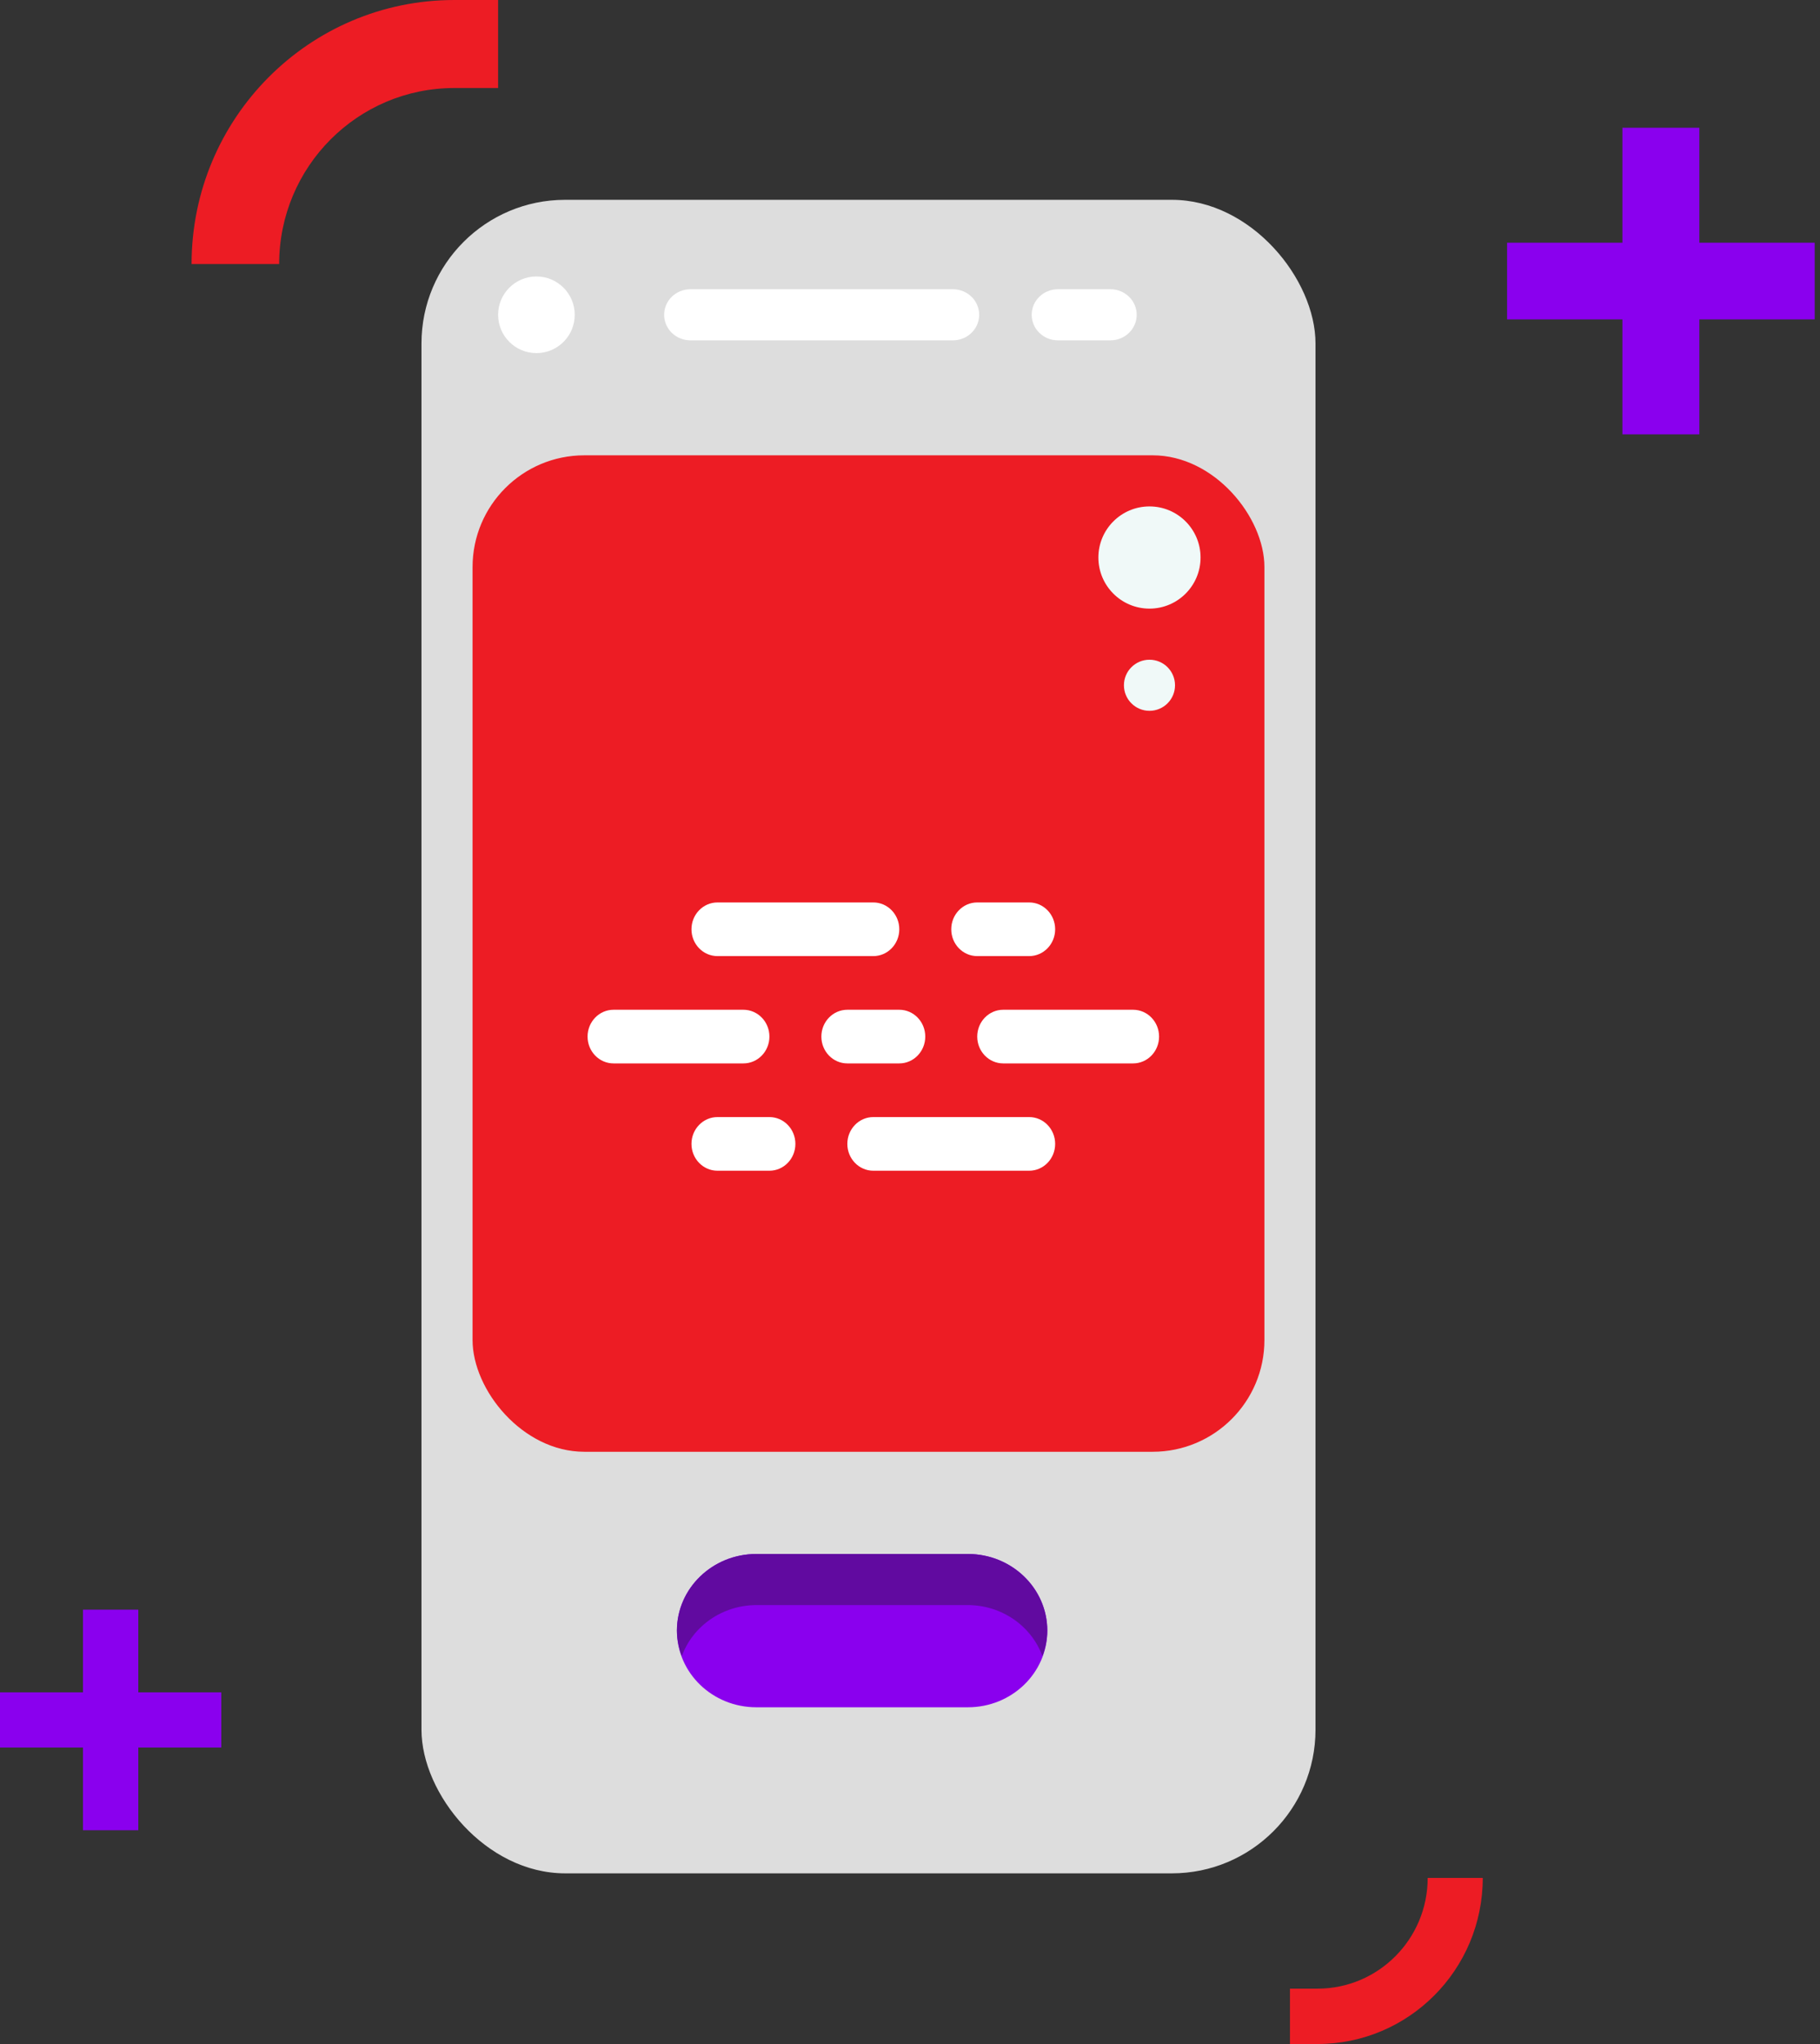 <svg width="114" height="128" viewBox="0 0 114 128" fill="none" xmlns="http://www.w3.org/2000/svg">
<rect x="0" y="0" width="114" height="128" fill="#333333" stroke="none"/>
<g id="love">
<rect id="Rectangle" x="26.4" y="12.513" width="56" height="104.8" rx="9" fill="#DDDDDD"/>
<rect id="Rectangle_2" x="29.6" y="28.513" width="49.6" height="62.4" rx="7" fill="#ED1C24"/>
<path id="Shape" fill-rule="evenodd" clip-rule="evenodd" d="M66.266 21.313H69.555C70.463 21.313 71.2 20.596 71.2 19.713C71.2 18.829 70.463 18.113 69.555 18.113H66.266C65.358 18.113 64.622 18.829 64.622 19.713C64.622 20.596 65.358 21.313 66.266 21.313ZM43.244 21.313H59.688C60.597 21.313 61.333 20.596 61.333 19.713C61.333 18.829 60.597 18.113 59.688 18.113H43.244C42.336 18.113 41.6 18.829 41.6 19.713C41.6 20.596 42.336 21.313 43.244 21.313Z" fill="white"/>
<path id="Path" d="M47.372 97.313H60.629C63.375 97.313 65.6 99.462 65.6 102.113C65.6 104.764 63.375 106.913 60.629 106.913H47.372C44.626 106.913 42.4 104.764 42.4 102.113C42.4 99.462 44.626 97.313 47.372 97.313Z" fill="#8A00EE"/>
<g id="Group">
<path id="Shape_2" fill-rule="evenodd" clip-rule="evenodd" d="M61.211 59.873H64.465C65.364 59.873 66.092 59.121 66.092 58.193C66.092 57.265 65.364 56.513 64.465 56.513H61.211C60.312 56.513 59.584 57.265 59.584 58.193C59.584 59.121 60.312 59.873 61.211 59.873ZM44.94 59.873H54.702C55.601 59.873 56.329 59.121 56.329 58.193C56.329 57.265 55.601 56.513 54.702 56.513H44.94C44.041 56.513 43.312 57.265 43.312 58.193C43.312 59.121 44.041 59.873 44.94 59.873Z" fill="white"/>
<path id="Shape_3" fill-rule="evenodd" clip-rule="evenodd" d="M56.329 66.593H53.075C52.176 66.593 51.448 65.841 51.448 64.913C51.448 63.985 52.176 63.233 53.075 63.233H56.329C57.228 63.233 57.956 63.985 57.956 64.913C57.956 65.841 57.228 66.593 56.329 66.593ZM70.974 66.593H62.838C61.94 66.593 61.211 65.841 61.211 64.913C61.211 63.985 61.94 63.233 62.838 63.233H70.974C71.873 63.233 72.601 63.985 72.601 64.913C72.601 65.841 71.873 66.593 70.974 66.593ZM38.431 66.593H46.566C47.465 66.593 48.194 65.841 48.194 64.913C48.194 63.985 47.465 63.233 46.566 63.233H38.431C37.532 63.233 36.804 63.985 36.804 64.913C36.804 65.841 37.532 66.593 38.431 66.593Z" fill="white"/>
<path id="Shape_4" fill-rule="evenodd" clip-rule="evenodd" d="M44.94 73.313H48.194C49.093 73.313 49.821 72.561 49.821 71.633C49.821 70.705 49.093 69.953 48.194 69.953H44.94C44.041 69.953 43.312 70.705 43.312 71.633C43.312 72.561 44.041 73.313 44.94 73.313ZM54.702 73.313H64.465C65.364 73.313 66.092 72.561 66.092 71.633C66.092 70.705 65.364 69.953 64.465 69.953H54.702C53.804 69.953 53.075 70.705 53.075 71.633C53.075 72.561 53.804 73.313 54.702 73.313Z" fill="white"/>
</g>
<path id="Path_2" d="M47.372 100.513H60.629C62.729 100.519 64.597 101.801 65.295 103.713C65.492 103.201 65.595 102.659 65.6 102.113C65.597 99.463 63.373 97.316 60.629 97.313H47.372C44.627 97.316 42.404 99.463 42.4 102.113C42.406 102.659 42.509 103.201 42.706 103.713C43.403 101.801 45.272 100.519 47.372 100.513Z" fill="#610AA0"/>
<path id="Oval" d="M72 38.113C73.767 38.113 75.2 36.68 75.2 34.913C75.2 33.146 73.767 31.713 72 31.713C70.233 31.713 68.8 33.146 68.8 34.913C68.8 36.68 70.233 38.113 72 38.113Z" fill="#F0F9F8"/>
<path id="Oval_2" d="M33.6 22.113C34.926 22.113 36 21.038 36 19.713C36 18.387 34.926 17.313 33.6 17.313C32.275 17.313 31.2 18.387 31.2 19.713C31.2 21.038 32.275 22.113 33.6 22.113Z" fill="white"/>
<path id="Oval_3" d="M72 44.513C72.884 44.513 73.6 43.797 73.6 42.913C73.6 42.029 72.884 41.313 72 41.313C71.117 41.313 70.4 42.029 70.4 42.913C70.4 43.797 71.117 44.513 72 44.513Z" fill="#F0F9F8"/>
<path id="Path_3" d="M13.861 105.98H8.663V100.8H5.198V105.98H0V109.433H5.198V114.613H8.663V109.433H13.861V105.98Z" fill="#8A00EE"/>
<path id="Path Copy 2" d="M113.667 15.2H106.442V8H101.625V15.2H94.4V20H101.625V27.2H106.442V20H113.667V15.2Z" fill="#8A00EE"/>
<path id="Path_4" d="M12 16.535C12 7.402 19.368 0 28.457 0L31.2 0V5.512L28.457 5.512C22.398 5.512 17.486 10.447 17.486 16.535H12Z" fill="#ED1C24"/>
<path id="Path Copy 3" d="M92.876 117.6C92.876 123.344 88.242 128 82.525 128H80.8V124.533H82.525C86.336 124.533 89.426 121.429 89.426 117.6H92.876Z" fill="#ED1C24"/>
</g>
</svg>
